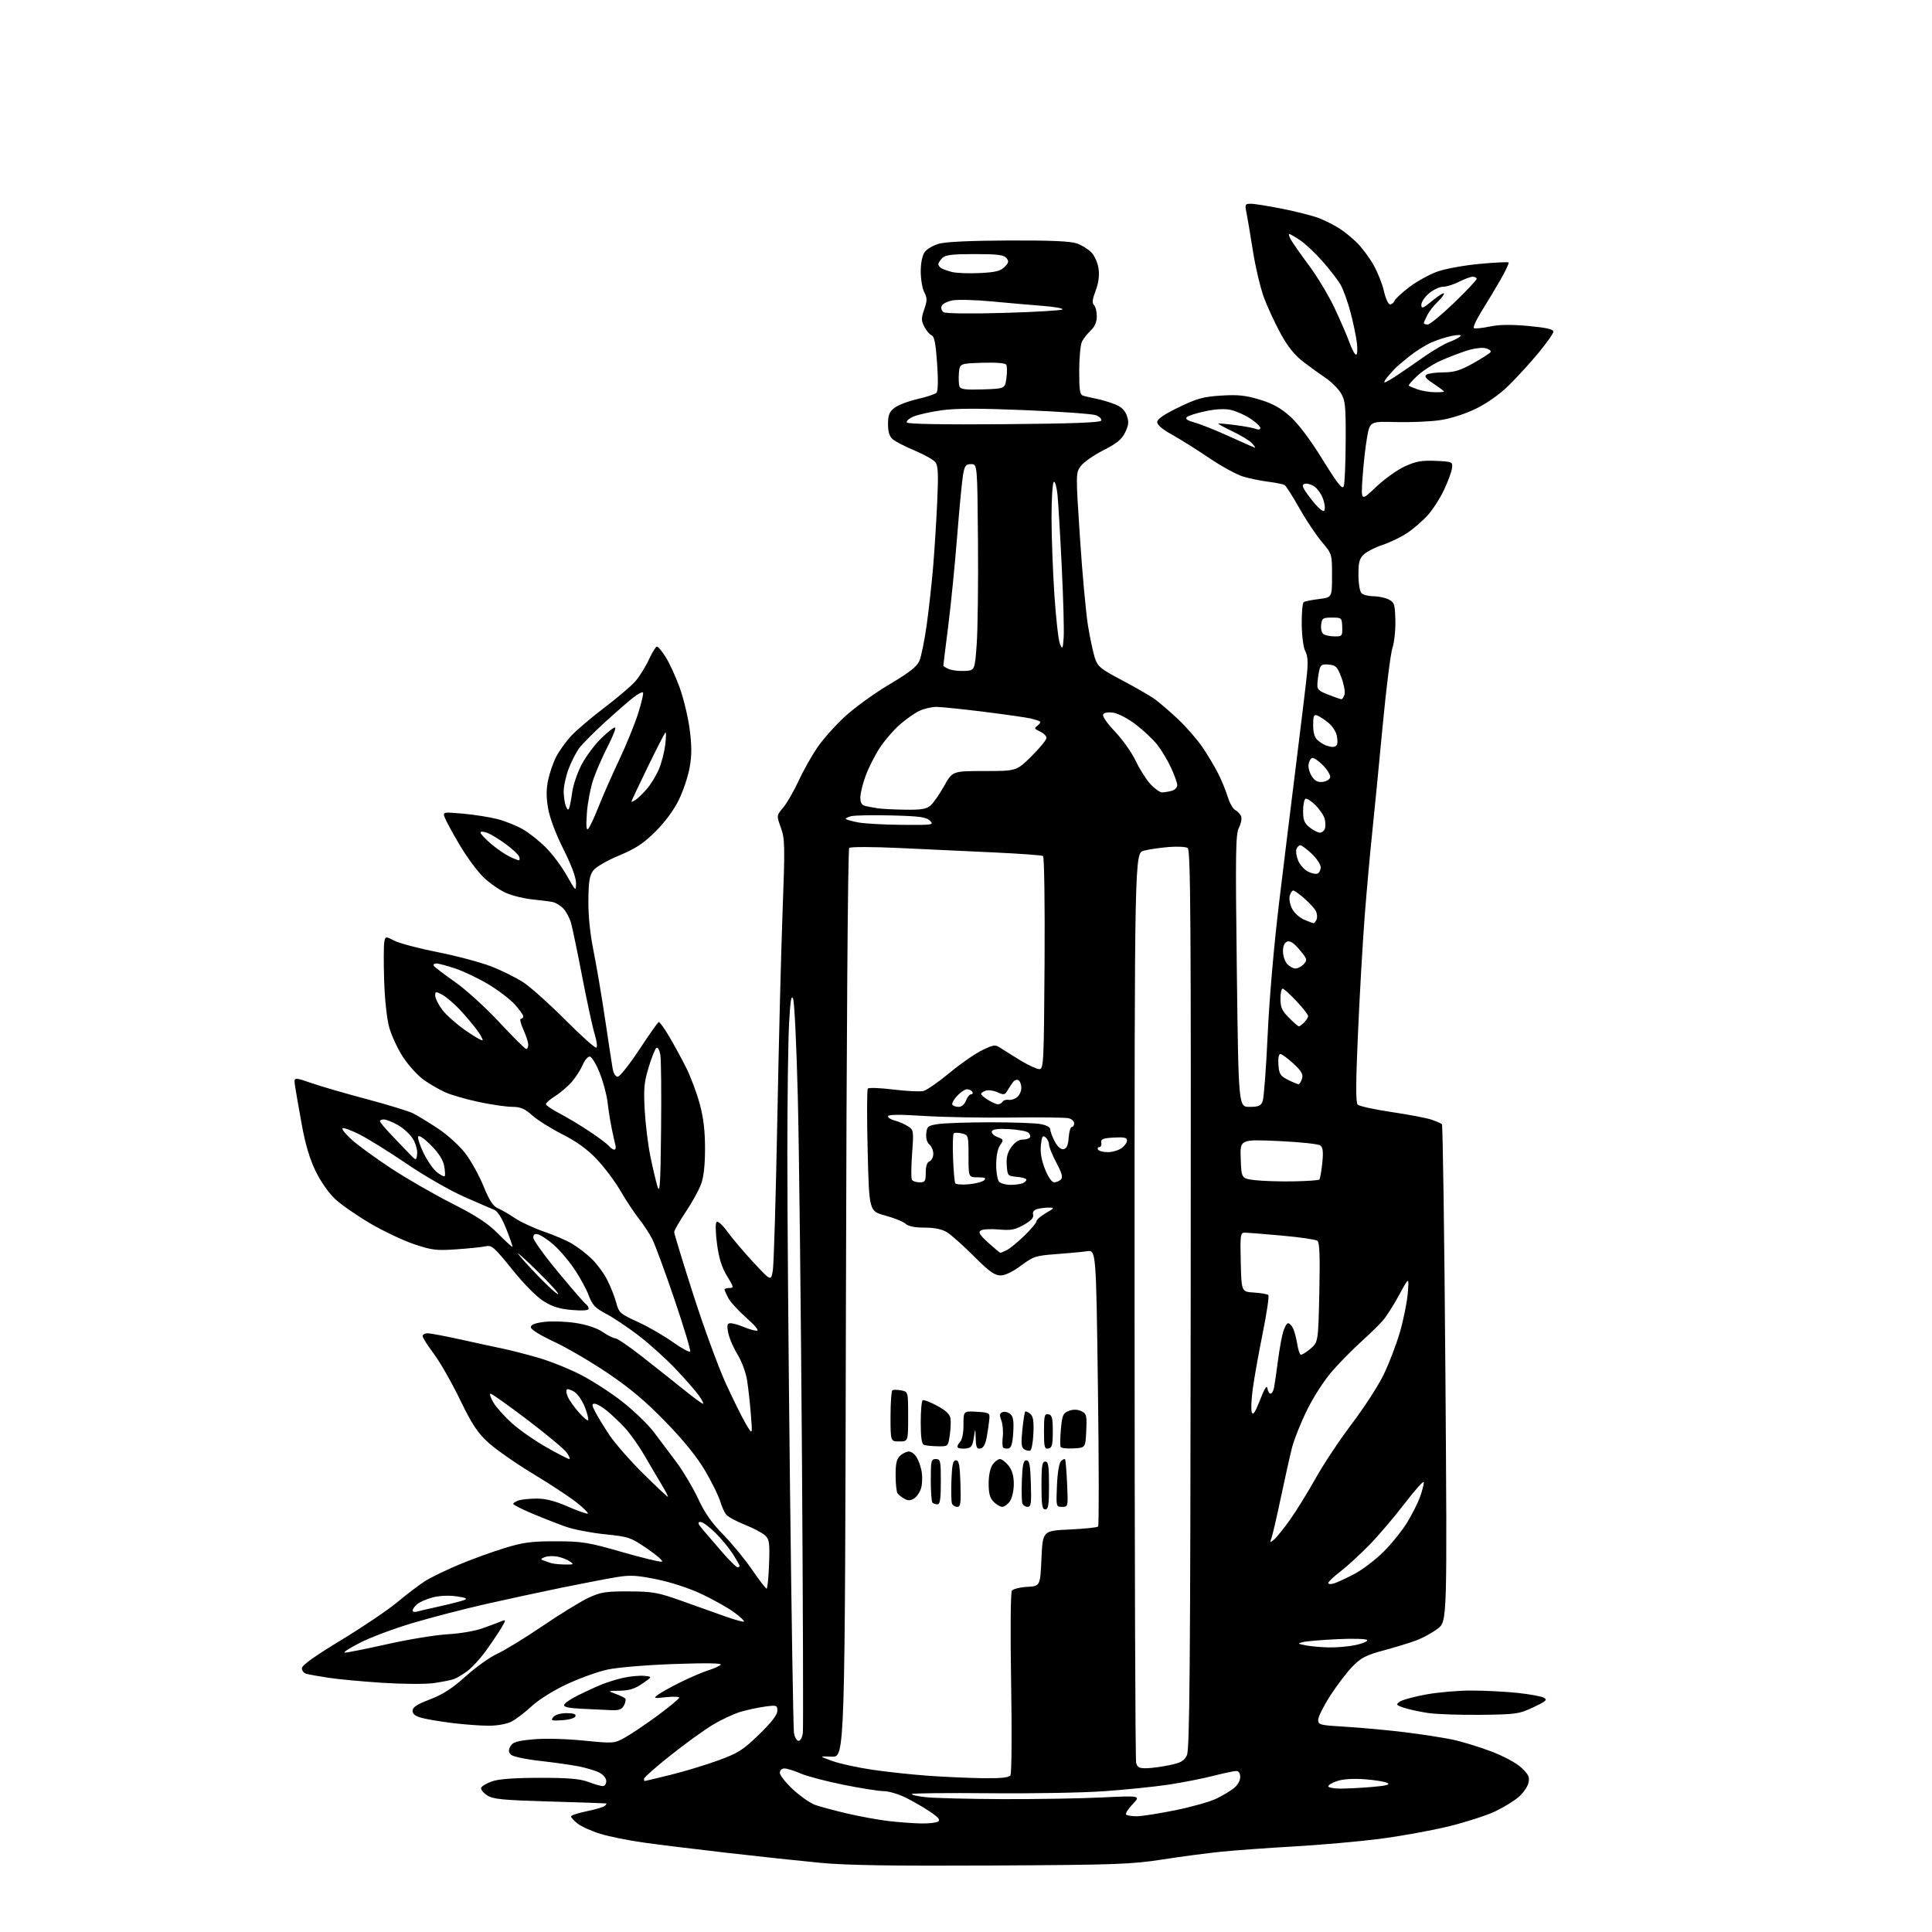 <?xml version="1.0" encoding="UTF-8" standalone="no"?>
<svg 
  version="1.1" 
  xmlns="http://www.w3.org/2000/svg" 
  xmlns:xlink="http://www.w3.org/1999/xlink" 
  xmlns:svg="http://www.w3.org/2000/svg"
  xmlns:rdf="http://www.w3.org/1999/02/22-rdf-syntax-ns#"
  xmlns:cc="http://creativecommons.org/ns#"
  xmlns:dc="http://purl.org/dc/elements/1.1/"
  viewBox="0 0 768 768"
  width="768"
  height="768"
>
<style>svg {background-color: white; }</style>"
<path stroke="none" fill="black" fill-rule="evenodd" d="M394.50,741.57C355.21,741.78 336.63,741.49 326.28,740.52C318.46,739.78 301.81,738.00 289.28,736.56C276.75,735.12 261.66,733.26 255.74,732.43C249.82,731.60 242.12,730.04 238.63,728.97C235.13,727.89 231.09,726.07 229.64,724.93C228.19,723.79 227.00,722.50 227.00,722.06C227.00,721.63 229.81,720.70 233.25,719.99C236.69,719.29 239.93,718.33 240.45,717.86C240.97,717.39 241.20,716.95 240.95,716.89C240.70,716.82 230.57,716.48 218.44,716.12C199.58,715.57 195.97,715.21 193.62,713.67C192.11,712.68 191.05,711.34 191.26,710.69C191.48,710.03 193.42,708.88 195.58,708.12C198.24,707.18 204.33,706.73 214.50,706.72C226.02,706.71 230.52,707.09 233.88,708.35C236.28,709.26 238.87,710.00 239.63,710.00C240.38,710.00 241.00,709.11 241.00,708.03C241.00,706.88 239.84,705.46 238.25,704.64C236.74,703.86 233.03,702.74 230.00,702.15C226.97,701.56 220.00,700.58 214.50,699.96C209.00,699.35 203.89,698.26 203.15,697.54C202.13,696.55 202.07,695.74 202.89,694.20C203.78,692.55 205.41,692.04 211.74,691.43C216.35,690.99 224.50,691.18 231.82,691.89C244.13,693.10 244.13,693.10 248.67,690.56C251.17,689.16 256.99,685.22 261.61,681.81C266.22,678.39 270.00,675.25 270.00,674.84C270.00,674.43 267.64,674.35 264.75,674.66C259.82,675.18 259.63,675.12 261.60,673.65C262.76,672.79 266.81,670.55 270.60,668.67C274.40,666.79 279.30,664.69 281.50,664.00C283.70,663.32 285.95,662.31 286.50,661.77C287.16,661.12 280.84,661.02 268.00,661.47C257.03,661.86 245.44,662.82 241.50,663.68C237.65,664.51 230.36,667.14 225.30,669.51C219.92,672.03 214.11,675.67 211.30,678.28C208.66,680.73 205.06,683.47 203.30,684.37C201.42,685.32 197.69,686.00 194.27,686.00C191.07,686.00 184.63,685.53 179.97,684.95C175.31,684.38 169.81,683.46 167.75,682.92C165.10,682.22 164.00,681.37 164.00,680.05C164.00,678.65 165.77,677.50 170.95,675.52C176.09,673.56 179.81,671.14 185.20,666.29C189.22,662.67 194.80,658.68 197.61,657.43C200.43,656.17 208.52,651.22 215.60,646.41C222.68,641.61 230.95,636.53 233.98,635.12C238.83,632.88 240.78,632.57 250.00,632.61C259.53,632.65 261.47,633.00 271.00,636.39C276.77,638.45 284.60,641.24 288.40,642.59C292.19,643.93 295.50,644.84 295.74,644.59C295.99,644.35 294.23,642.70 291.84,640.94C289.45,639.18 283.73,635.95 279.13,633.76C274.12,631.38 266.91,629.01 261.16,627.83C253.07,626.18 250.54,626.04 245.03,626.95C241.44,627.54 231.75,629.40 223.50,631.08C215.25,632.77 201.53,635.73 193.00,637.66C184.47,639.60 171.46,642.97 164.09,645.16C156.71,647.35 147.26,650.88 143.09,653.02C138.91,655.15 136.20,656.92 137.07,656.95C137.93,656.98 145.58,655.45 154.07,653.55C162.55,651.65 173.33,649.89 178.01,649.64C182.86,649.38 188.89,648.33 192.01,647.21C195.03,646.12 198.37,644.87 199.44,644.43C201.23,643.70 201.19,643.96 199.00,647.57C197.68,649.73 194.90,653.83 192.82,656.69C190.73,659.54 187.56,662.96 185.76,664.29C183.97,665.62 181.60,667.04 180.50,667.44C179.40,667.85 175.85,668.56 172.61,669.03C169.26,669.52 160.46,669.48 152.11,668.95C144.08,668.43 134.35,667.53 130.50,666.93C126.65,666.34 122.71,665.63 121.75,665.36C120.79,665.09 120.00,664.09 120.00,663.14C120.00,661.98 125.14,658.30 135.62,651.96C144.20,646.76 154.29,639.94 158.02,636.82C161.76,633.70 166.73,629.93 169.07,628.45C171.42,626.97 177.54,624.01 182.68,621.87C187.83,619.73 195.96,616.78 200.77,615.32C208.10,613.09 211.35,612.66 221.00,612.69C231.49,612.71 233.80,613.09 247.23,616.95C255.33,619.27 262.48,621.01 263.12,620.79C263.76,620.58 261.16,618.27 257.33,615.66C250.70,611.12 249.95,610.87 240.51,609.90C235.08,609.35 228.13,608.01 225.07,606.94C222.01,605.87 216.02,603.53 211.76,601.74C207.51,599.96 204.02,598.19 204.01,597.82C204.01,597.44 205.01,596.82 206.24,596.42C207.47,596.03 210.73,595.71 213.49,595.71C216.96,595.71 220.78,596.71 225.85,598.93C229.88,600.70 233.40,601.93 233.67,601.66C233.94,601.39 231.89,599.38 229.12,597.19C226.35,595.00 218.60,589.90 211.89,585.86C205.19,581.81 197.25,576.28 194.26,573.57C189.78,569.51 187.76,566.46 182.83,556.31C179.53,549.52 174.85,541.33 172.42,538.10C169.99,534.87 168.00,531.72 168.00,531.11C168.00,530.50 168.90,530.00 170.00,530.00C171.09,530.00 177.28,531.17 183.75,532.61C190.21,534.04 197.75,535.68 200.50,536.24C203.25,536.81 209.32,538.38 214.00,539.73C218.68,541.08 226.32,544.16 231.00,546.57C235.68,548.98 243.15,553.83 247.60,557.36C252.06,560.89 257.55,566.18 259.80,569.14C262.05,572.09 266.16,577.55 268.93,581.28C271.70,585.01 275.57,591.54 277.53,595.78C280.08,601.32 282.89,605.34 287.46,610.00C290.97,613.58 296.15,619.88 298.97,624.00C301.79,628.12 304.38,631.50 304.73,631.50C305.08,631.50 305.52,627.14 305.71,621.82C306.02,613.22 305.84,611.93 304.10,610.32C303.02,609.32 299.42,607.43 296.10,606.11C292.78,604.80 289.45,603.00 288.71,602.11C287.97,601.23 286.87,598.81 286.27,596.74C285.67,594.68 283.01,589.28 280.35,584.74C277.12,579.22 271.95,572.81 264.70,565.33C256.80,557.17 250.61,551.94 241.69,545.91C234.99,541.37 225.34,535.73 220.25,533.36C214.77,530.82 211.00,528.47 211.00,527.60C211.00,526.59 212.63,525.94 216.36,525.47C219.31,525.11 224.92,525.30 228.82,525.90C233.31,526.60 237.27,527.92 239.60,529.50C241.62,530.88 243.88,532.00 244.61,532.00C245.34,532.00 250.11,535.26 255.22,539.25C260.32,543.25 267.70,549.10 271.61,552.25C275.52,555.41 279.04,558.00 279.43,558.00C279.82,558.00 279.10,556.54 277.82,554.75C276.55,552.96 272.36,548.18 268.51,544.11C264.65,540.05 258.01,534.07 253.75,530.82C249.49,527.57 243.69,523.70 240.86,522.21C236.58,519.95 235.45,518.75 234.03,514.95C233.10,512.44 230.48,507.66 228.21,504.31C225.94,500.96 222.23,496.64 219.97,494.71C217.72,492.78 215.00,490.97 213.94,490.69C212.55,490.33 212.00,490.70 212.00,491.99C212.00,492.98 216.48,499.20 221.97,505.81C227.45,512.43 232.40,518.13 232.97,518.48C233.53,518.83 234.00,519.60 234.00,520.20C234.00,520.91 231.79,521.10 227.45,520.75C222.59,520.36 219.68,519.47 216.20,517.32C213.35,515.57 208.39,510.57 203.61,504.62C196.51,495.81 195.45,494.88 193.11,495.41C191.67,495.74 186.45,496.28 181.50,496.62C173.43,497.18 171.68,496.97 164.55,494.56C160.17,493.08 152.34,489.37 147.14,486.31C141.94,483.25 135.72,478.94 133.32,476.73C130.75,474.35 127.56,469.82 125.50,465.61C123.11,460.71 121.39,454.93 119.95,447.00C118.80,440.68 117.61,433.84 117.30,431.81C116.75,428.11 116.75,428.11 123.63,430.49C127.41,431.80 137.38,434.69 145.78,436.92C154.18,439.15 162.51,441.72 164.28,442.61C166.05,443.51 170.48,446.21 174.12,448.62C177.77,451.02 182.60,455.40 184.88,458.35C187.16,461.30 190.44,467.19 192.17,471.45C194.52,477.21 195.98,479.47 197.91,480.30C199.34,480.91 202.43,482.70 204.78,484.28C207.14,485.85 212.27,488.23 216.18,489.56C220.09,490.89 225.14,493.06 227.39,494.39C229.65,495.72 233.19,498.45 235.26,500.46C237.34,502.48 240.10,506.24 241.41,508.83C242.72,511.42 244.32,515.46 244.95,517.82C246.04,521.86 246.51,522.28 253.53,525.48C257.61,527.34 263.85,530.93 267.40,533.46C270.94,535.99 274.07,537.69 274.35,537.24C274.63,536.79 271.81,527.44 268.08,516.46C264.35,505.48 260.38,494.70 259.25,492.50C258.12,490.30 255.76,486.70 254.00,484.50C252.25,482.30 248.97,477.35 246.72,473.50C244.48,469.65 240.19,463.92 237.19,460.77C233.43,456.82 229.20,453.76 223.59,450.93C219.10,448.66 213.71,445.28 211.61,443.41C208.57,440.70 206.92,440.00 203.64,439.99C201.36,439.98 195.45,439.13 190.50,438.09C185.55,437.05 179.47,435.31 177.00,434.21C174.53,433.12 170.57,430.80 168.20,429.07C165.84,427.34 162.19,423.27 160.11,420.04C158.02,416.82 155.59,411.55 154.70,408.34C153.77,404.94 152.93,397.14 152.70,389.68C152.48,382.63 152.51,375.79 152.76,374.50C153.21,372.14 153.21,372.14 156.85,373.99C158.86,375.00 166.57,377.04 174.00,378.50C181.43,379.97 191.00,382.52 195.27,384.17C199.54,385.81 205.39,388.74 208.27,390.66C211.15,392.59 218.61,399.30 224.87,405.57C231.12,411.84 236.60,416.74 237.06,416.46C237.52,416.18 237.23,413.82 236.42,411.23C235.62,408.63 233.39,398.40 231.48,388.50C229.58,378.60 227.56,368.90 227.01,366.95C226.46,364.99 225.10,362.41 223.98,361.21C222.86,360.01 220.94,358.82 219.72,358.58C218.50,358.33 214.84,357.86 211.58,357.53C208.32,357.21 203.60,356.03 201.08,354.92C198.56,353.81 194.55,351.01 192.17,348.70C189.78,346.39 185.58,340.70 182.82,336.05C180.05,331.40 177.38,326.50 176.87,325.16C175.95,322.74 175.95,322.74 184.06,323.44C188.51,323.83 194.71,324.82 197.83,325.63C200.95,326.44 205.51,328.28 207.97,329.72C210.42,331.16 214.50,334.40 217.02,336.93C219.55,339.45 223.27,344.44 225.29,348.01C228.91,354.40 228.97,354.45 228.98,351.04C228.99,348.85 227.15,343.88 223.96,337.54C220.89,331.42 218.51,325.08 217.87,321.31C217.11,316.90 217.12,313.66 217.90,310.03C218.50,307.23 219.91,303.13 221.04,300.92C222.17,298.72 224.75,295.06 226.79,292.80C228.83,290.55 234.79,285.45 240.04,281.47C245.28,277.50 250.91,272.72 252.54,270.85C254.17,268.98 256.59,265.10 257.92,262.23C259.25,259.35 260.71,257.00 261.16,257.00C261.61,257.00 263.17,258.90 264.64,261.22C266.10,263.53 268.57,268.92 270.13,273.18C271.68,277.45 273.48,284.89 274.13,289.73C275.01,296.36 275.02,300.12 274.16,305.01C273.53,308.58 271.59,314.43 269.83,318.00C267.87,322.01 264.32,326.81 260.58,330.53C255.78,335.30 252.72,337.31 246.06,340.09C241.25,342.10 236.85,344.66 235.81,346.06C234.36,348.00 233.96,350.46 233.89,358.00C233.83,364.05 234.57,371.26 235.91,377.86C237.07,383.56 239.13,395.71 240.49,404.86C241.85,414.01 243.22,422.96 243.53,424.75C243.86,426.69 244.68,428.00 245.56,428.00C246.37,428.00 250.22,423.16 254.11,417.25C258.00,411.34 261.48,406.40 261.84,406.27C262.20,406.14 264.15,408.84 266.16,412.27C268.17,415.70 271.20,421.29 272.90,424.70C274.59,428.11 276.94,434.41 278.12,438.69C279.63,444.22 280.25,449.37 280.26,456.49C280.26,463.24 279.74,467.90 278.65,470.81C277.77,473.18 275.01,478.15 272.52,481.86C270.04,485.57 268.00,489.13 268.00,489.78C268.00,490.42 271.42,501.60 275.59,514.62C279.77,527.64 285.58,543.51 288.50,549.89C291.42,556.28 295.01,563.52 296.48,566.00C299.14,570.50 299.14,570.50 298.50,562.50C298.16,558.10 297.49,551.98 297.01,548.89C296.52,545.67 294.88,541.20 293.16,538.39C291.51,535.70 289.85,531.81 289.47,529.75C288.90,526.66 289.07,526.00 290.42,526.00C291.32,526.00 293.68,526.67 295.65,527.50C297.63,528.33 299.98,528.99 300.87,528.99C301.84,528.98 300.17,526.91 296.72,523.88C293.54,521.07 290.28,517.50 289.47,515.94C288.66,514.38 288.00,512.85 288.00,512.55C288.00,512.25 288.88,512.00 289.96,512.00C291.77,512.00 291.70,511.64 289.01,507.25C286.93,503.85 285.80,500.24 285.04,494.57C284.42,490.02 284.34,486.26 284.85,485.75C285.35,485.25 287.21,486.93 289.21,489.69C291.13,492.33 295.79,497.83 299.59,501.91C306.48,509.31 306.48,509.31 307.21,505.02C307.61,502.65 308.40,476.20 308.97,446.24C309.53,416.28 310.48,378.74 311.07,362.82C312.07,336.16 312.02,333.49 310.41,329.03C308.67,324.18 308.67,324.18 311.35,321.00C312.82,319.25 315.54,314.54 317.39,310.54C319.24,306.53 322.58,300.57 324.80,297.29C327.03,294.00 331.98,288.43 335.79,284.91C339.60,281.38 347.56,275.62 353.47,272.10C361.65,267.24 364.53,264.96 365.52,262.60C366.23,260.90 367.51,254.55 368.36,248.50C369.21,242.45 370.36,232.10 370.92,225.50C371.47,218.90 372.21,207.20 372.56,199.50C373.06,188.51 372.91,185.12 371.85,183.75C371.11,182.79 367.40,180.70 363.62,179.11C359.83,177.52 355.89,175.50 354.87,174.62C353.57,173.50 353.00,171.68 353.00,168.58C353.00,165.02 353.50,163.75 355.54,162.14C356.94,161.04 361.05,159.47 364.67,158.64C368.30,157.81 371.71,156.69 372.26,156.14C372.88,155.52 372.98,151.22 372.52,144.51C371.99,136.68 371.42,133.71 370.36,133.31C369.57,133.01 368.26,131.48 367.46,129.91C366.18,127.44 366.17,126.53 367.40,122.97C368.61,119.45 368.61,118.49 367.41,116.18C366.64,114.71 366.01,111.01 366.01,107.97C366.00,104.61 366.60,101.59 367.54,100.25C368.38,99.04 370.97,97.52 373.29,96.87C375.94,96.12 386.19,95.65 401.00,95.60C417.71,95.53 425.54,95.88 428.10,96.78C430.08,97.48 432.71,99.13 433.93,100.43C435.16,101.74 436.41,104.65 436.71,106.91C437.08,109.60 436.66,112.60 435.52,115.59C434.23,118.96 434.06,120.46 434.88,121.28C435.50,121.90 436.00,123.91 436.00,125.75C436.00,127.97 435.21,129.84 433.65,131.30C432.36,132.51 430.79,134.48 430.15,135.68C429.52,136.89 429.00,142.13 429.00,147.37C429.00,155.56 429.24,156.93 430.75,157.36C431.71,157.63 434.07,158.16 436.00,158.55C437.93,158.93 441.16,159.90 443.18,160.70C445.75,161.72 447.18,163.09 447.93,165.24C448.80,167.72 448.67,169.03 447.25,171.91C445.90,174.68 443.91,176.30 438.58,179.00C434.78,180.93 430.75,183.74 429.64,185.25C427.62,187.99 427.62,188.12 429.30,213.75C430.23,227.91 431.67,243.60 432.48,248.62C433.30,253.64 434.54,259.46 435.23,261.57C436.37,265.01 437.47,265.90 446.09,270.45C451.37,273.23 457.22,276.61 459.09,277.96C460.97,279.32 465.14,282.92 468.37,285.96C471.60,289.01 475.92,293.98 477.98,297.00C480.04,300.02 482.86,304.75 484.25,307.50C485.64,310.25 487.35,314.44 488.06,316.81C488.77,319.18 490.12,321.53 491.06,322.03C492.00,322.53 493.04,323.66 493.38,324.54C493.71,325.41 493.31,327.43 492.49,329.03C491.18,331.55 491.07,338.98 491.66,385.96C492.33,440.00 492.33,440.00 496.68,440.00C500.28,440.00 501.20,439.60 501.93,437.75C502.41,436.51 503.30,424.70 503.91,411.50C504.55,397.29 506.40,375.88 508.44,359.00C510.33,343.32 513.45,317.90 515.38,302.50C517.30,287.10 519.18,271.52 519.54,267.88C520.01,263.18 519.82,260.56 518.89,258.88C518.12,257.50 517.52,253.01 517.46,248.20C517.40,243.64 517.77,239.64 518.28,239.33C518.79,239.01 521.52,238.47 524.35,238.12C529.50,237.49 529.50,237.49 529.50,228.85C529.50,220.22 529.50,220.22 525.41,215.36C523.16,212.69 519.15,206.68 516.51,202.00C513.87,197.32 511.26,193.21 510.70,192.85C510.15,192.49 507.24,191.89 504.24,191.51C501.24,191.14 496.70,190.21 494.15,189.44C491.59,188.68 485.45,185.31 480.50,181.96C475.56,178.61 468.92,174.44 465.75,172.70C462.16,170.73 460.00,168.88 460.00,167.80C460.00,166.60 462.68,164.76 468.56,161.91C475.88,158.37 478.32,157.70 485.44,157.25C492.13,156.83 495.13,157.15 500.77,158.86C505.99,160.45 509.08,162.16 512.92,165.61C516.17,168.54 520.89,174.81 525.75,182.68C531.71,192.32 533.59,194.71 534.15,193.31C534.54,192.31 534.89,184.30 534.93,175.50C534.99,161.24 534.78,159.15 533.01,156.25C531.92,154.47 529.20,151.77 526.97,150.25C524.73,148.74 520.72,145.84 518.05,143.81C514.71,141.26 511.95,137.84 509.18,132.81C506.97,128.79 503.97,122.35 502.52,118.50C501.07,114.65 499.04,106.10 498.01,99.50C496.97,92.90 495.81,86.04 495.44,84.25C494.81,81.26 494.95,81.00 497.27,81.00C498.65,81.00 504.37,81.92 509.98,83.04C515.59,84.17 522.05,85.83 524.34,86.72C526.63,87.62 530.16,89.39 532.19,90.66C534.23,91.92 537.49,94.55 539.44,96.51C541.40,98.46 544.34,102.41 545.98,105.28C547.62,108.15 549.49,112.86 550.14,115.75C550.79,118.64 551.87,121.00 552.55,121.00C553.23,121.00 554.03,120.36 554.33,119.58C554.63,118.80 557.33,116.31 560.33,114.04C563.33,111.78 568.34,109.03 571.47,107.93C574.60,106.82 582.12,105.46 588.18,104.90C594.24,104.33 599.41,104.08 599.68,104.34C599.94,104.60 598.43,107.80 596.33,111.44C594.22,115.08 590.83,120.73 588.79,124.00C586.75,127.26 585.46,130.16 585.91,130.44C586.36,130.72 589.18,130.44 592.17,129.81C595.96,129.01 600.63,128.95 607.56,129.58C614.65,130.24 617.50,130.88 617.50,131.82C617.50,132.54 614.81,136.36 611.53,140.32C608.25,144.27 602.95,150.07 599.75,153.21C596.17,156.74 591.18,160.27 586.72,162.45C582.36,164.58 576.73,166.38 572.50,167.01C568.65,167.58 560.79,167.93 555.03,167.78C544.56,167.50 544.56,167.50 543.41,174.00C542.77,177.57 541.97,184.73 541.63,189.90C541.00,199.30 541.00,199.30 546.97,193.61C550.25,190.48 555.40,186.79 558.41,185.41C562.88,183.37 565.14,182.96 570.69,183.20C577.29,183.49 577.49,183.58 577.22,186.00C577.07,187.38 575.66,191.26 574.08,194.62C572.51,197.99 569.56,202.58 567.53,204.83C565.50,207.08 561.81,210.26 559.32,211.91C556.83,213.56 552.48,215.66 549.65,216.58C546.82,217.50 543.49,219.17 542.25,220.30C540.38,222.00 540.00,223.40 540.00,228.47C540.00,231.91 540.53,235.13 541.20,235.80C541.86,236.46 544.00,237.01 545.95,237.01C547.90,237.02 550.62,237.60 552.00,238.29C554.27,239.44 554.51,240.19 554.68,246.53C554.78,250.36 554.26,255.32 553.52,257.54C552.77,259.76 551.00,273.93 549.58,289.04C548.16,304.14 546.31,323.02 545.47,331.00C544.63,338.98 543.29,353.82 542.50,364.00C541.71,374.18 540.51,394.99 539.84,410.25C538.93,430.61 538.90,438.30 539.71,439.11C540.33,439.73 546.38,441.05 553.16,442.05C559.95,443.06 567.08,444.42 569.00,445.07C570.92,445.73 572.80,446.55 573.18,446.89C573.55,447.22 574.17,491.84 574.57,546.02C575.28,644.55 575.28,644.55 571.52,647.41C569.46,648.99 565.68,651.07 563.13,652.03C560.58,653.00 554.72,654.80 550.10,656.04C543.05,657.94 541.06,658.95 537.69,662.40C535.48,664.65 531.49,669.88 528.83,674.00C526.18,678.12 524.00,682.46 524.00,683.64C524.00,685.66 524.63,685.82 535.25,686.44C541.44,686.81 551.90,687.78 558.50,688.60C565.10,689.41 573.55,690.72 577.27,691.49C580.99,692.27 587.94,694.38 592.70,696.19C597.83,698.14 602.77,700.81 604.80,702.72C607.64,705.40 608.12,706.43 607.58,708.73C607.23,710.25 605.49,712.76 603.72,714.30C601.95,715.84 597.76,718.42 594.41,720.03C591.05,721.64 582.73,724.32 575.91,726.00C569.08,727.67 556.75,729.91 548.50,730.97C540.25,732.03 524.95,733.39 514.50,733.98C504.05,734.58 491.00,735.53 485.50,736.08C480.00,736.64 469.43,738.03 462.00,739.19C449.75,741.09 443.50,741.31 394.50,741.57zM366.00,724.85C369.02,724.92 372.11,724.58 372.86,724.11C373.88,723.46 373.12,722.50 369.86,720.28C367.46,718.64 363.10,716.11 360.17,714.65C357.24,713.19 353.24,712.00 351.29,712.00C349.35,712.00 342.08,710.85 335.16,709.45C328.23,708.05 320.58,706.02 318.15,704.95C315.73,703.88 312.90,703.00 311.87,703.00C310.76,703.00 310.00,703.71 310.00,704.75C310.00,705.71 312.36,708.68 315.25,711.36C318.14,714.03 322.07,716.78 324.00,717.47C325.93,718.16 331.65,719.70 336.73,720.89C341.81,722.08 349.23,723.43 353.23,723.90C357.23,724.36 362.98,724.79 366.00,724.85zM451.92,721.99C453.89,721.98 460.78,720.90 467.24,719.59C473.69,718.27 480.98,716.22 483.43,715.03C485.88,713.85 489.04,711.97 490.44,710.87C491.93,709.70 493.00,707.84 493.00,706.43C493.00,704.88 492.43,704.00 491.42,704.00C490.55,704.00 486.37,704.89 482.13,705.97C477.89,707.05 469.94,708.61 464.46,709.43C458.98,710.25 447.52,711.42 439.00,712.03C430.48,712.64 409.91,713.01 393.31,712.84C376.70,712.68 362.85,712.82 362.51,713.15C362.18,713.49 364.74,714.06 368.20,714.42C371.67,714.79 385.30,715.13 398.50,715.18C411.70,715.23 429.48,714.93 438.00,714.52C453.50,713.78 453.50,713.78 450.23,717.20C448.44,719.09 447.27,720.94 447.65,721.32C448.03,721.69 449.95,722.00 451.92,721.99zM532.85,711.00C535.52,711.00 541.19,710.71 545.45,710.34C550.98,709.88 552.72,709.42 551.54,708.76C550.63,708.25 546.61,707.59 542.61,707.29C538.11,706.95 533.93,707.20 531.66,707.95C529.65,708.61 528.00,709.57 528.00,710.08C528.00,710.58 530.18,711.00 532.85,711.00zM256.25,708.00C256.39,708.00 261.00,706.89 266.50,705.54C272.00,704.19 280.55,701.60 285.50,699.79C293.46,696.88 295.34,695.69 301.75,689.47C306.69,684.67 309.00,681.68 309.00,680.09C309.00,677.86 308.76,677.77 304.12,678.39C301.43,678.75 297.04,679.69 294.35,680.49C291.66,681.29 286.65,683.64 283.21,685.72C279.77,687.80 272.24,693.25 266.48,697.83C260.72,702.41 256.00,706.57 256.00,707.08C256.00,707.58 256.11,708.00 256.25,708.00zM390.63,706.86C397.73,706.96 401.02,706.63 401.65,705.75C402.15,705.04 402.28,689.23 401.94,669.00C401.59,648.19 401.72,633.00 402.25,632.30C402.75,631.64 405.49,630.96 408.33,630.80C413.50,630.50 413.50,630.50 414.00,619.50C414.50,608.50 414.50,608.50 425.17,608.00C431.04,607.73 436.14,607.20 436.51,606.83C436.88,606.46 436.84,581.57 436.44,551.52C435.71,496.87 435.71,496.87 432.10,497.39C430.12,497.67 424.59,498.19 419.82,498.54C411.73,499.13 410.78,499.44 405.89,503.08C402.57,505.56 399.56,507.00 397.70,507.00C395.37,507.00 393.18,505.42 387.13,499.37C382.93,495.17 378.15,490.90 376.50,489.87C374.46,488.60 371.61,488.01 367.58,488.00C363.65,488.00 361.08,487.48 359.95,486.45C359.01,485.60 355.37,484.14 351.87,483.19C345.50,481.47 345.50,481.47 344.91,457.49C344.58,444.29 344.61,433.15 344.98,432.72C345.35,432.29 349.95,432.47 355.19,433.11C360.43,433.76 365.80,434.01 367.11,433.68C368.43,433.34 373.10,430.09 377.50,426.45C381.90,422.80 387.74,418.75 390.48,417.44C395.21,415.18 395.57,415.15 397.98,416.74C399.36,417.66 402.95,419.89 405.94,421.71C408.93,423.52 412.19,425.00 413.17,425.00C414.85,425.00 414.97,422.56 415.23,382.90C415.38,359.48 415.11,340.57 414.62,340.27C414.14,339.97 405.59,339.35 395.62,338.88C385.65,338.42 368.73,337.63 358.00,337.12C346.97,336.60 338.10,336.58 337.58,337.07C337.04,337.58 336.50,410.77 336.27,518.22C335.87,698.50 335.87,698.50 330.68,698.30C325.50,698.09 325.50,698.09 330.89,700.03C333.85,701.10 341.05,702.67 346.89,703.52C352.72,704.38 362.68,705.44 369.00,705.89C375.32,706.35 385.06,706.78 390.63,706.86zM455.87,702.90C457.86,702.85 461.97,702.29 464.99,701.65C469.46,700.72 470.74,699.98 471.82,697.71C472.91,695.43 473.18,662.57 473.32,516.43C473.47,365.25 473.29,337.80 472.11,337.07C471.35,336.60 467.98,336.43 464.61,336.70C461.25,336.97 456.81,337.62 454.75,338.14C451.00,339.08 451.00,339.08 451.01,518.79C451.02,617.63 451.30,699.51 451.63,700.75C452.12,702.59 452.90,702.98 455.87,702.90zM317.44,692.00C318.21,692.00 318.94,690.62 319.15,688.75C319.35,686.96 319.19,637.58 318.79,579.00C318.38,520.42 317.65,456.07 317.14,436.00C316.64,415.93 315.81,398.41 315.28,397.07C314.56,395.23 314.17,397.62 313.66,406.98C313.30,413.76 312.99,436.91 312.98,458.41C312.96,479.91 313.44,539.80 314.04,591.50C314.64,643.20 315.34,686.96 315.61,688.75C315.88,690.57 316.68,692.00 317.44,692.00zM223.50,683.81C219.20,684.09 218.80,683.95 219.95,682.56C220.72,681.63 222.84,681.00 225.21,681.00C227.93,681.00 229.04,681.39 228.76,682.25C228.52,682.96 226.24,683.64 223.50,683.81zM588.50,681.67C580.25,681.76 570.82,681.43 567.55,680.93C564.27,680.43 560.03,679.51 558.12,678.88C554.99,677.84 554.82,677.60 556.39,676.46C557.35,675.76 562.04,674.47 566.82,673.59C571.59,672.71 579.77,672.00 585.00,672.02C590.23,672.03 598.43,672.45 603.22,672.95C608.02,673.46 612.75,674.32 613.72,674.87C615.23,675.72 614.58,676.30 609.50,678.69C603.83,681.34 602.68,681.51 588.50,681.67zM242.71,679.80C240.40,679.69 235.21,679.45 231.18,679.26C226.07,679.01 223.97,678.55 224.23,677.70C224.43,677.04 226.84,675.38 229.60,674.00C232.35,672.62 236.52,670.70 238.87,669.73C241.21,668.75 245.32,667.48 247.99,666.91C250.67,666.33 254.33,666.01 256.11,666.18C259.36,666.50 259.36,666.50 255.38,669.25C252.41,671.30 250.13,672.02 246.45,672.08C241.50,672.15 241.50,672.15 244.68,673.33C246.43,673.97 248.15,674.80 248.51,675.16C248.87,675.53 248.66,676.77 248.05,677.91C247.15,679.58 246.08,679.96 242.71,679.80zM528.20,654.87C531.34,654.94 536.18,654.51 538.96,653.92C541.74,653.32 543.77,652.43 543.46,651.94C543.16,651.45 537.87,651.29 531.71,651.59C525.54,651.89 519.38,652.40 518.00,652.74C515.66,653.31 515.72,653.40 519.00,654.04C520.92,654.43 525.07,654.80 528.20,654.87zM165.75,640.64C166.71,640.36 170.88,639.40 175.00,638.49C179.12,637.58 183.40,636.48 184.50,636.05C186.03,635.46 185.30,635.11 181.39,634.56C178.30,634.13 174.54,634.31 171.89,635.02C169.47,635.66 166.71,636.89 165.75,637.75C164.79,638.61 164.00,639.72 164.00,640.22C164.00,640.72 164.79,640.91 165.75,640.64zM530.25,629.45C531.49,629.08 535.14,627.38 538.38,625.68C541.61,623.98 546.87,619.97 550.07,616.77C553.26,613.58 557.48,608.32 559.44,605.09C561.41,601.86 563.68,597.31 564.51,594.98C565.33,592.65 566.00,590.06 566.00,589.22C566.00,588.38 562.59,592.15 558.43,597.60C554.27,603.04 547.86,610.56 544.18,614.31C540.51,618.05 535.36,622.76 532.75,624.76C530.14,626.77 528.00,628.80 528.00,629.27C528.00,629.75 529.01,629.83 530.25,629.45zM293.15,623.00C293.62,623.00 294.00,622.77 294.00,622.48C294.00,622.19 292.84,620.12 291.42,617.87C290.00,615.63 286.86,611.81 284.45,609.39C282.03,606.98 279.33,605.00 278.44,605.00C277.17,605.00 277.39,605.68 279.47,608.15C280.92,609.88 284.41,613.93 287.21,617.15C290.01,620.37 292.68,623.00 293.15,623.00zM224.47,621.92C228.10,621.99 228.28,621.88 226.47,620.65C225.39,619.91 223.15,619.06 221.50,618.76C219.85,618.46 217.60,618.57 216.50,619.00C214.92,619.62 214.81,619.90 216.00,620.31C216.82,620.60 218.18,621.07 219.00,621.34C219.82,621.62 222.29,621.88 224.47,621.92zM506.40,612.05C507.38,611.26 510.22,607.74 512.72,604.24C515.22,600.74 519.83,593.29 522.96,587.69C526.09,582.08 532.57,572.33 537.37,566.00C542.16,559.67 547.85,550.90 549.99,546.50C552.14,542.10 555.07,534.45 556.50,529.50C557.93,524.55 559.33,517.58 559.62,514.00C560.13,507.50 560.13,507.50 556.25,514.64C554.12,518.56 551.27,523.08 549.92,524.68C548.58,526.28 544.78,530.01 541.49,532.98C538.19,535.94 532.99,541.18 529.93,544.62C526.70,548.26 522.42,554.79 519.73,560.19C517.18,565.31 514.42,572.21 513.58,575.53C512.74,578.85 510.73,587.85 509.11,595.53C507.49,603.21 505.82,610.40 505.40,611.50C504.70,613.31 504.79,613.37 506.40,612.05zM415.50,600.00C414.27,600.00 414.00,598.28 414.00,590.50C414.00,582.72 414.27,581.00 415.50,581.00C416.73,581.00 417.00,582.72 417.00,590.50C417.00,598.28 416.73,600.00 415.50,600.00zM380.51,599.00C379.64,599.00 378.71,598.40 378.42,597.66C378.14,596.93 378.04,592.76 378.21,588.41C378.44,582.18 378.82,580.50 380.00,580.50C381.20,580.50 381.56,582.32 381.79,589.75C382.03,597.61 381.84,599.00 380.51,599.00zM398.44,599.00C397.65,599.00 396.10,598.10 395.00,597.00C393.51,595.51 393.00,593.67 393.00,589.72C393.00,586.56 393.63,583.55 394.56,582.22C395.41,581.00 396.73,580.00 397.48,580.00C398.24,580.00 399.79,581.19 400.93,582.63C402.35,584.44 403.00,586.73 403.00,589.91C403.00,592.50 402.31,595.54 401.44,596.78C400.59,598.00 399.24,599.00 398.44,599.00zM408.51,599.00C407.64,599.00 406.71,598.40 406.42,597.66C406.14,596.93 406.04,592.76 406.21,588.41C406.44,582.18 406.82,580.50 408.00,580.50C409.20,580.50 409.56,582.32 409.79,589.75C410.03,597.61 409.84,599.00 408.51,599.00zM422.20,599.00C419.82,599.00 419.80,598.91 420.15,590.55C420.35,585.64 421.02,581.58 421.73,580.87C422.41,580.19 423.15,579.83 423.37,580.07C423.59,580.30 423.96,584.66 424.19,589.75C424.61,598.97 424.60,599.00 422.20,599.00zM372.67,598.00C371.93,598.00 371.03,597.70 370.67,597.33C370.30,596.97 370.00,592.92 370.00,588.33C370.00,580.67 370.16,580.00 372.00,580.00C373.85,580.00 374.00,580.67 374.00,589.00C374.00,595.83 373.68,598.00 372.67,598.00zM363.45,595.60C361.99,596.57 361.00,596.61 359.50,595.78C358.40,595.17 357.17,594.18 356.77,593.59C356.36,592.99 356.02,589.76 356.02,586.40C356.00,581.76 356.43,579.92 357.83,578.65C358.83,577.74 360.40,577.00 361.31,577.00C362.21,577.00 363.59,578.01 364.36,579.25C365.14,580.49 366.05,583.08 366.38,585.00C366.71,586.92 366.62,589.81 366.19,591.41C365.76,593.01 364.53,594.90 363.45,595.60zM265.47,595.00C265.72,595.00 264.63,592.86 263.06,590.25C261.49,587.64 258.37,582.35 256.14,578.50C253.91,574.65 250.38,569.69 248.29,567.47C246.21,565.25 243.00,562.21 241.17,560.72C239.34,559.22 237.19,558.00 236.40,558.00C235.18,558.00 235.21,558.51 236.62,561.25C237.54,563.04 240.09,567.20 242.29,570.50C244.49,573.80 250.51,580.66 255.66,585.75C260.81,590.84 265.22,595.00 265.47,595.00zM226.30,580.00C226.73,580.00 226.28,578.85 225.30,577.46C224.31,576.06 217.30,570.21 209.72,564.46C202.15,558.70 195.53,554.00 195.01,554.00C194.49,554.00 195.00,555.58 196.14,557.52C197.28,559.45 200.67,563.22 203.66,565.89C206.66,568.56 212.80,572.83 217.31,575.37C221.81,577.92 225.86,580.00 226.30,580.00zM409.50,576.65C408.95,576.83 407.87,576.57 407.10,576.08C406.01,575.39 405.86,573.71 406.40,568.38C406.79,564.63 407.29,561.37 407.53,561.14C407.76,560.91 408.66,561.30 409.52,562.01C410.71,563.00 411.01,564.87 410.79,569.83C410.63,573.41 410.05,576.48 409.50,576.65zM383.96,575.80C382.57,575.96 381.13,575.79 380.76,575.43C380.39,575.06 380.75,574.11 381.55,573.31C382.46,572.39 383.00,569.83 383.00,566.38C383.00,560.90 383.00,560.90 388.25,561.20C393.17,561.48 393.49,561.66 393.29,564.00C393.18,565.38 392.73,568.52 392.29,570.99C391.75,574.07 390.95,575.58 389.75,575.81C388.32,576.09 387.97,575.36 387.86,571.82C387.72,567.50 387.72,567.50 387.11,571.50C386.60,574.84 386.08,575.55 383.96,575.80zM400.90,575.78C400.08,575.94 399.13,575.80 398.80,575.46C398.46,575.13 398.38,573.15 398.62,571.07C398.86,568.99 398.60,566.08 398.04,564.61C397.23,562.48 397.33,561.81 398.52,561.35C399.35,561.04 400.73,561.36 401.59,562.07C402.77,563.06 403.06,564.82 402.78,569.43C402.51,573.82 401.99,575.57 400.90,575.78zM416.75,575.81C415.22,576.11 415.00,575.27 415.00,569.00C415.00,562.73 415.22,561.89 416.75,562.19C418.20,562.47 418.50,563.63 418.50,569.00C418.50,574.37 418.20,575.53 416.75,575.81zM426.81,575.76C424.24,575.90 421.91,575.66 421.64,575.22C421.37,574.79 421.41,571.60 421.72,568.14C422.23,562.53 422.58,561.73 424.87,560.86C426.59,560.20 428.21,560.23 429.77,560.94C431.91,561.92 432.07,562.52 431.80,568.75C431.50,575.50 431.50,575.50 426.81,575.76zM372.69,574.92C370.38,574.88 367.94,574.62 367.25,574.34C366.39,573.99 366.00,571.23 366.00,565.48C366.00,560.88 366.35,556.90 366.79,556.63C367.22,556.36 369.81,557.35 372.54,558.82C376.04,560.71 377.60,562.21 377.84,563.91C378.03,565.23 377.89,568.27 377.53,570.66C376.88,575.00 376.88,575.00 372.69,574.92zM357.50,573.00C354.00,573.00 354.00,573.00 354.00,563.06C354.00,557.59 354.34,552.91 354.76,552.65C355.17,552.39 356.75,552.42 358.26,552.71C361.00,553.23 361.00,553.23 361.00,563.12C361.00,573.00 361.00,573.00 357.50,573.00zM233.78,564.56C234.06,564.27 233.50,561.99 232.55,559.48C231.59,556.97 229.71,554.20 228.37,553.32C227.03,552.45 225.65,552.01 225.31,552.36C224.96,552.71 225.16,554.06 225.76,555.37C226.36,556.68 228.29,559.40 230.06,561.41C231.82,563.42 233.50,564.84 233.78,564.56zM500.90,556.48C502.67,551.90 503.60,550.43 503.82,551.87C504.00,553.04 504.55,554.00 505.05,554.00C505.55,554.00 506.17,552.99 506.43,551.75C506.68,550.51 507.39,545.67 507.99,541.00C508.60,536.33 509.56,531.04 510.13,529.25C510.69,527.46 511.55,526.00 512.04,526.00C512.53,526.00 513.38,526.84 513.93,527.87C514.48,528.91 515.23,531.62 515.60,533.90C515.96,536.18 516.58,538.24 516.97,538.48C517.36,538.72 519.10,537.70 520.85,536.21C524.02,533.50 524.02,533.50 524.45,513.82C524.76,499.37 524.56,493.90 523.69,493.23C523.03,492.73 516.65,491.80 509.50,491.16C502.35,490.52 495.70,489.99 494.72,490.00C493.09,490.00 492.96,491.04 493.22,501.75C493.50,513.50 493.50,513.50 498.50,513.81C501.25,513.98 503.81,514.43 504.18,514.81C504.56,515.19 503.55,522.00 501.95,529.93C500.35,537.87 498.57,547.82 498.00,552.03C497.42,556.25 497.25,560.49 497.62,561.45C498.11,562.73 499.00,561.38 500.90,556.48zM221.90,514.43C222.18,514.15 218.41,510.00 213.52,505.21C208.63,500.42 205.25,497.40 206.01,498.50C206.76,499.60 210.53,503.75 214.38,507.72C218.24,511.69 221.62,514.71 221.90,514.43zM397.69,498.00C397.93,498.00 399.11,497.50 400.32,496.88C401.52,496.27 404.64,493.70 407.25,491.17C409.86,488.64 412.00,486.08 412.00,485.48C412.00,484.88 413.69,483.41 415.75,482.22C419.18,480.23 419.29,480.05 417.00,480.04C415.62,480.03 413.54,480.28 412.37,480.60C410.98,480.97 410.39,481.76 410.68,482.87C410.98,484.05 409.85,485.28 406.94,486.91C403.47,488.87 401.81,489.17 397.02,488.74C393.86,488.45 390.65,488.63 389.89,489.14C388.80,489.86 389.45,490.92 392.88,494.03C395.29,496.21 397.45,498.00 397.69,498.00zM203.70,495.63C203.85,495.49 202.75,492.31 201.27,488.56C199.58,484.30 197.81,481.46 196.53,480.95C195.42,480.50 190.00,478.16 184.50,475.74C178.97,473.31 168.84,467.49 161.83,462.73C154.86,457.99 146.38,452.71 142.98,450.99C139.58,449.27 136.51,448.17 136.15,448.54C135.79,448.90 137.53,451.00 140.00,453.21C142.47,455.41 149.45,460.47 155.50,464.46C161.55,468.44 172.37,474.68 179.54,478.32C189.46,483.35 193.88,486.25 198.01,490.42C200.99,493.43 203.55,495.78 203.70,495.63zM262.79,449.00C262.95,434.43 262.81,421.02 262.49,419.22C262.16,417.42 261.48,416.20 260.96,416.52C260.45,416.84 259.06,420.30 257.87,424.20C256.04,430.23 255.80,432.82 256.29,441.40C256.61,446.95 257.60,455.10 258.50,459.50C259.39,463.90 260.66,469.30 261.31,471.50C262.31,474.88 262.55,471.37 262.79,449.00zM385.19,470.76C387.90,470.50 390.63,469.77 391.26,469.14C392.11,468.29 391.47,468.00 388.70,468.00C385.00,468.00 385.00,468.00 385.00,459.61C385.00,451.39 384.95,451.20 382.38,450.56C380.94,450.20 379.48,450.19 379.13,450.54C378.78,450.88 378.66,455.29 378.85,460.33C379.05,465.38 379.44,469.89 379.73,470.36C380.02,470.84 382.48,471.02 385.19,470.76zM401.62,471.00C403.39,471.00 405.55,470.73 406.42,470.39C407.29,470.06 408.00,469.41 408.00,468.95C408.00,468.50 406.31,467.98 404.25,467.81C400.61,467.51 400.49,467.38 400.19,463.24C399.97,460.13 400.46,458.16 402.01,455.99C403.35,454.11 405.02,453.00 406.51,453.00C407.81,453.00 409.13,452.60 409.43,452.11C409.73,451.63 409.42,450.77 408.74,450.21C408.06,449.64 404.62,449.03 401.10,448.84C396.64,448.60 394.57,448.88 394.27,449.74C394.03,450.43 395.03,451.44 396.48,451.99C398.98,452.94 399.03,453.11 397.56,455.22C396.60,456.59 396.00,459.59 396.00,463.02C396.00,466.09 396.54,469.14 397.20,469.80C397.86,470.46 399.85,471.00 401.62,471.00zM365.56,470.00C367.73,470.00 368.00,469.57 368.00,466.11C368.00,463.57 368.52,462.01 369.50,461.64C370.32,461.32 371.00,459.98 371.00,458.65C371.00,457.33 370.30,455.67 369.45,454.96C368.50,454.17 368.02,452.46 368.20,450.59C368.47,447.76 368.88,447.44 373.00,446.82C375.48,446.45 384.70,446.14 393.50,446.13C402.30,446.12 411.30,446.43 413.50,446.82C416.04,447.27 417.50,448.07 417.51,449.02C417.52,449.83 418.33,451.99 419.32,453.81C420.46,455.91 421.73,457.01 422.81,456.80C424.02,456.57 424.59,455.28 424.81,452.24C424.98,449.91 425.54,448.00 426.06,448.00C426.58,448.00 427.00,447.33 427.00,446.52C427.00,445.70 425.99,444.80 424.75,444.51C423.51,444.22 413.27,444.09 402.00,444.24C390.73,444.38 375.09,444.09 367.25,443.60C357.43,442.97 353.00,443.02 353.00,443.74C353.00,444.31 354.24,445.09 355.75,445.46C357.26,445.83 359.57,446.83 360.88,447.68C363.20,449.17 363.24,449.46 362.57,458.61C362.19,463.77 362.16,468.45 362.50,469.00C362.84,469.55 364.22,470.00 365.56,470.00zM419.05,470.00C419.90,470.00 421.11,469.49 421.74,468.86C422.59,468.01 422.13,466.33 419.94,462.22C418.32,459.20 417.00,455.94 417.00,454.98C417.00,454.03 416.37,452.73 415.61,452.09C414.46,451.14 414.14,451.70 413.77,455.22C413.46,458.11 414.00,461.21 415.41,464.75C416.67,467.92 418.11,470.00 419.05,470.00zM514.20,469.61C519.54,469.51 524.15,469.19 524.45,468.89C524.75,468.58 525.28,465.66 525.62,462.39C526.08,457.96 525.89,456.17 524.87,455.35C524.11,454.75 516.64,453.96 508.21,453.58C492.91,452.90 492.91,452.90 493.21,460.70C493.50,468.50 493.50,468.50 499.00,469.14C502.02,469.49 508.87,469.70 514.20,469.61zM176.77,467.56C177.03,467.30 176.93,465.46 176.56,463.46C176.10,461.02 174.36,458.30 171.26,455.20C168.46,452.41 166.47,451.08 166.22,451.83C165.99,452.52 167.00,455.53 168.46,458.52C169.93,461.51 172.29,464.87 173.71,465.99C175.14,467.11 176.52,467.82 176.77,467.56zM165.82,458.73C166.00,457.19 165.24,454.51 164.12,452.69C163.01,450.89 160.33,448.43 158.16,447.21C156.00,446.00 153.50,445.00 152.61,445.00C151.73,445.00 151.00,445.30 151.00,445.66C151.00,446.03 152.91,448.35 155.25,450.82C157.59,453.29 160.85,456.70 162.50,458.40C165.50,461.50 165.50,461.50 165.82,458.73zM440.34,458.00C442.11,458.00 444.56,457.30 445.78,456.44C447.00,455.59 448.00,454.21 448.00,453.39C448.00,452.22 446.88,451.96 442.75,452.20C438.39,452.45 437.55,452.80 437.79,454.25C437.96,455.21 437.59,456.00 436.98,456.00C436.38,456.00 436.16,456.45 436.50,457.00C436.84,457.55 438.57,458.00 440.34,458.00zM244.19,457.00C244.71,457.00 244.92,456.21 244.65,455.25C244.39,454.29 243.71,451.25 243.15,448.50C242.59,445.75 241.85,441.09 241.51,438.14C241.18,435.19 239.75,429.90 238.34,426.39C236.93,422.86 235.17,420.00 234.41,420.00C233.65,420.00 232.41,421.46 231.66,423.25C230.92,425.04 229.03,428.00 227.48,429.84C225.93,431.68 222.94,434.27 220.83,435.61C218.72,436.94 217.00,438.42 217.00,438.91C217.00,439.39 219.36,441.01 222.25,442.51C225.14,444.01 230.48,447.20 234.12,449.61C237.76,452.01 241.30,454.66 241.99,455.49C242.68,456.32 243.67,457.00 244.19,457.00zM381.08,440.00C382.26,440.00 383.43,439.00 384.00,437.50C384.52,436.12 385.44,435.00 386.03,435.00C386.63,435.00 386.84,434.55 386.50,434.00C386.16,433.45 385.21,433.00 384.39,433.00C383.57,433.00 381.81,434.18 380.47,435.63C379.13,437.07 378.28,438.65 378.58,439.13C378.87,439.61 380.00,440.00 381.08,440.00zM396.69,438.97C397.35,438.99 398.17,438.53 398.53,437.95C398.89,437.38 399.97,437.04 400.93,437.20C401.90,437.37 403.44,436.88 404.35,436.13C405.26,435.37 406.00,433.71 406.00,432.44C406.00,431.16 405.48,429.80 404.85,429.41C404.21,429.01 403.20,429.40 402.60,430.26C401.99,431.12 401.01,432.64 400.40,433.64C399.45,435.23 398.96,435.30 396.54,434.20C395.02,433.51 392.92,433.21 391.89,433.54C390.85,433.87 390.00,434.45 390.00,434.84C390.00,435.22 391.24,436.30 392.75,437.24C394.26,438.18 396.04,438.96 396.69,438.97zM516.18,431.00C516.56,431.00 517.18,430.02 517.56,428.81C518.11,427.08 517.41,425.84 514.17,422.81C511.92,420.72 509.58,419.00 508.98,419.00C508.31,419.00 508.00,420.65 508.19,423.25C508.46,426.98 508.93,427.71 512.00,429.25C513.92,430.21 515.81,431.00 516.18,431.00zM209.19,417.00C209.64,417.00 209.99,416.21 209.98,415.25C209.97,414.29 209.09,411.59 208.03,409.25C206.97,406.91 206.53,405.00 207.05,405.00C207.57,405.00 208.00,404.55 208.00,404.00C208.00,403.45 206.47,401.32 204.60,399.25C202.73,397.19 198.01,393.59 194.11,391.26C190.21,388.93 184.33,386.12 181.04,385.01C177.75,383.91 174.35,383.00 173.47,383.00C172.60,383.00 172.14,383.42 172.45,383.93C172.77,384.44 176.55,387.32 180.86,390.34C185.21,393.39 193.08,400.55 198.54,406.42C203.95,412.24 208.75,417.00 209.19,417.00zM191.81,413.52C192.07,413.27 191.02,411.35 189.49,409.28C187.95,407.20 184.85,403.55 182.60,401.17C180.34,398.79 177.26,396.19 175.75,395.39C173.22,394.06 173.00,394.10 173.00,395.80C173.00,396.81 174.25,399.32 175.78,401.37C177.30,403.41 181.43,407.09 184.95,409.54C188.46,411.99 191.55,413.78 191.81,413.52zM516.33,408.00C516.62,408.00 517.56,407.29 518.43,406.43C519.29,405.56 520.00,404.42 520.00,403.89C520.00,403.35 517.91,400.68 515.36,397.96C512.81,395.23 510.34,393.00 509.86,393.00C509.39,393.00 509.00,394.84 509.00,397.10C509.00,400.43 509.64,401.84 512.40,404.60C514.27,406.47 516.04,408.00 516.33,408.00zM515.00,385.00C515.93,385.00 517.41,384.20 518.29,383.23C519.77,381.59 519.65,381.18 516.61,377.56C514.33,374.84 512.83,373.85 511.67,374.30C510.59,374.71 510.00,376.07 510.00,378.14C510.00,379.90 510.74,382.17 511.65,383.17C512.57,384.18 514.07,385.00 515.00,385.00zM522.14,366.96C522.50,366.98 523.06,366.29 523.39,365.43C523.72,364.56 523.56,363.05 523.03,362.06C522.51,361.08 520.47,358.86 518.50,357.14C516.54,355.41 514.55,354.00 514.08,354.00C513.62,354.00 512.98,354.97 512.67,356.15C512.36,357.34 512.79,359.62 513.62,361.23C514.45,362.84 516.56,364.77 518.31,365.54C520.07,366.30 521.79,366.94 522.14,366.96zM523.71,347.28C524.42,347.01 525.00,345.87 525.00,344.76C525.00,343.65 523.39,341.22 521.43,339.37C519.46,337.52 517.43,336.00 516.90,336.00C516.37,336.00 515.68,336.68 515.35,337.52C515.03,338.35 515.34,340.40 516.02,342.06C516.71,343.72 518.43,345.69 519.85,346.43C521.26,347.17 523.00,347.55 523.71,347.28zM206.22,341.98C206.61,341.99 206.68,341.33 206.37,340.51C206.05,339.69 203.67,337.46 201.07,335.55C198.47,333.64 195.14,331.62 193.67,331.06C192.18,330.50 191.00,330.45 191.00,330.95C191.00,331.44 192.84,333.42 195.08,335.34C197.32,337.26 200.58,339.53 202.33,340.39C204.07,341.25 205.82,341.96 206.22,341.98zM524.67,331.00C525.43,331.00 526.32,330.32 526.64,329.50C526.96,328.67 526.94,326.91 526.61,325.58C526.27,324.24 524.61,321.77 522.92,320.07C521.22,318.37 519.42,317.24 518.92,317.55C518.41,317.86 518.00,320.08 518.00,322.49C518.00,326.01 518.51,327.25 520.63,328.93C522.08,330.07 523.90,331.00 524.67,331.00zM233.80,329.50C234.38,328.95 236.26,324.94 237.98,320.59C239.70,316.24 243.37,307.91 246.13,302.09C248.89,296.26 252.27,287.97 253.65,283.66C255.02,279.34 255.90,275.57 255.60,275.27C255.30,274.97 253.58,275.86 251.78,277.25C249.97,278.64 244.90,283.06 240.50,287.07C236.10,291.08 231.49,295.72 230.25,297.38C229.01,299.04 227.10,302.80 226.00,305.73C224.90,308.67 224.03,312.75 224.07,314.79C224.11,316.83 224.51,319.40 224.96,320.50C225.62,322.09 225.89,322.19 226.32,321.00C226.61,320.18 227.13,317.39 227.48,314.80C227.82,312.22 229.41,307.49 231.01,304.30C232.61,301.11 236.17,296.28 238.93,293.56C241.69,290.84 244.22,288.89 244.55,289.22C244.88,289.55 243.55,292.90 241.60,296.67C239.65,300.43 237.12,306.21 235.96,309.51C234.81,312.80 233.62,318.88 233.31,323.00C232.92,328.22 233.07,330.20 233.80,329.50zM358.46,327.89C370.81,327.99 371.35,327.92 369.68,326.25C368.23,324.80 365.65,324.44 354.43,324.15C347.00,323.96 339.76,324.09 338.34,324.45C336.93,324.81 335.98,325.31 336.24,325.58C336.51,325.84 338.70,326.44 341.11,326.92C343.53,327.39 351.33,327.83 358.46,327.89zM359.64,321.86C366.07,321.97 368.21,321.63 369.85,320.25C370.99,319.29 373.43,315.80 375.27,312.50C378.62,306.50 378.62,306.50 391.35,306.50C404.09,306.50 404.09,306.50 410.04,300.60C413.32,297.36 416.00,294.09 416.00,293.33C416.00,292.58 414.84,291.43 413.41,290.78C411.10,289.72 411.00,289.47 412.47,288.40C413.38,287.73 413.76,286.99 413.31,286.73C412.86,286.48 411.23,285.97 409.68,285.60C408.13,285.23 399.82,284.04 391.21,282.96C382.60,281.88 374.04,281.00 372.18,281.00C370.32,281.00 367.28,281.72 365.43,282.60C363.57,283.48 360.06,285.96 357.62,288.10C355.19,290.24 351.64,294.36 349.74,297.25C347.84,300.14 345.32,305.10 344.14,308.29C342.96,311.47 342.00,315.40 342.00,317.02C342.00,319.26 342.54,320.08 344.25,320.45C345.49,320.72 347.62,321.12 349.00,321.33C350.38,321.55 355.16,321.79 359.64,321.86zM252.86,317.81C253.88,317.09 255.91,315.07 257.38,313.33C258.84,311.59 260.88,308.21 261.90,305.83C262.93,303.45 264.07,299.03 264.45,296.02C264.82,293.00 264.84,290.83 264.48,291.18C264.13,291.54 260.95,297.76 257.42,305.02C253.89,312.27 251.00,318.41 251.00,318.66C251.00,318.91 251.84,318.53 252.86,317.81zM461.95,314.99C462.80,314.98 464.51,314.70 465.75,314.37C466.99,314.04 468.00,313.03 467.99,312.13C467.98,311.24 466.86,308.09 465.48,305.13C464.11,302.18 461.65,298.09 460.02,296.03C458.40,293.97 454.62,290.41 451.63,288.10C448.64,285.79 444.63,283.65 442.72,283.34C440.58,283.00 438.98,283.23 438.53,283.95C438.10,284.65 439.99,287.42 443.22,290.81C446.20,293.94 449.91,299.20 451.48,302.50C453.05,305.80 455.69,309.96 457.36,311.75C459.03,313.54 461.09,314.99 461.95,314.99zM525.80,310.81C527.28,310.64 528.61,309.81 528.77,308.97C528.93,308.13 527.63,305.98 525.88,304.19C524.13,302.40 522.20,301.10 521.60,301.30C520.99,301.49 520.35,302.66 520.17,303.89C519.99,305.11 520.58,307.24 521.49,308.62C522.69,310.45 523.84,311.04 525.80,310.81zM529.69,296.92C530.35,296.96 531.13,296.60 531.44,296.10C531.74,295.61 531.72,293.92 531.39,292.35C531.05,290.78 529.53,288.49 527.99,287.26C526.46,286.02 524.48,284.74 523.60,284.40C522.28,283.89 522.00,284.57 522.00,288.24C522.00,291.23 522.57,293.19 523.75,294.21C524.71,295.05 526.17,295.99 527.00,296.29C527.83,296.59 529.04,296.88 529.69,296.92zM533.18,277.95C533.56,277.98 534.13,277.16 534.46,276.12C534.79,275.09 534.24,272.05 533.25,269.37C531.66,265.08 531.07,264.46 528.26,264.19C525.63,263.93 524.97,264.28 524.50,266.19C524.18,267.46 523.83,269.82 523.71,271.44C523.52,274.08 523.98,274.57 528.00,276.14C530.48,277.10 532.81,277.92 533.18,277.95zM383.50,266.71C387.50,266.50 387.50,266.50 388.26,256.00C388.67,250.22 388.90,231.78 388.76,215.00C388.50,184.50 388.50,184.50 386.03,184.50C383.89,184.50 383.45,185.09 382.80,188.90C382.39,191.32 381.34,202.34 380.47,213.40C379.59,224.45 378.01,240.38 376.94,248.79C375.87,257.20 375.00,264.30 375.00,264.57C375.00,264.84 376.01,265.48 377.25,265.99C378.49,266.50 381.30,266.83 383.50,266.71zM422.82,253.50C423.03,250.75 422.69,238.15 422.07,225.50C421.46,212.85 420.69,199.91 420.38,196.75C420.06,193.59 419.40,191.25 418.90,191.56C418.41,191.87 418.00,198.22 418.00,205.68C418.00,213.14 418.51,226.95 419.13,236.37C419.75,245.79 420.75,254.62 421.36,256.00C422.36,258.30 422.48,258.10 422.82,253.50zM530.59,252.98C533.52,253.00 533.67,252.81 533.55,249.25C533.42,245.57 533.34,245.50 529.46,245.50C525.84,245.50 525.47,245.75 525.17,248.39C524.98,250.03 525.41,251.65 526.17,252.13C526.90,252.59 528.89,252.98 530.59,252.98zM526.34,203.06C526.84,202.56 526.70,200.63 526.02,198.56C525.36,196.56 523.74,194.22 522.42,193.35C521.10,192.49 519.33,192.04 518.49,192.36C517.29,192.83 517.85,194.09 521.22,198.44C523.64,201.57 525.84,203.56 526.34,203.06zM498.90,177.98C499.13,177.99 498.57,177.19 497.68,176.19C496.78,175.20 493.34,173.09 490.03,171.52C486.73,169.94 484.14,168.53 484.28,168.39C484.42,168.25 487.45,168.51 491.02,168.97C494.58,169.43 498.29,170.12 499.25,170.51C500.28,170.92 501.00,170.76 501.00,170.12C501.00,169.52 499.23,167.86 497.06,166.42C494.90,164.99 491.43,163.44 489.36,162.97C486.88,162.41 483.39,162.58 479.19,163.46C475.68,164.19 472.34,165.26 471.77,165.83C471.07,166.53 472.05,167.21 474.90,167.97C477.19,168.59 483.43,171.09 488.78,173.53C494.13,175.96 498.68,177.97 498.90,177.98zM399.24,168.62C426.76,168.39 437.51,167.98 437.78,167.16C437.99,166.53 437.04,165.59 435.67,165.06C434.29,164.54 421.72,163.63 407.72,163.05C389.39,162.28 380.08,162.29 374.40,163.08C370.07,163.68 365.02,164.80 363.19,165.57C361.36,166.33 360.13,167.40 360.47,167.94C360.85,168.57 374.88,168.82 399.24,168.62zM570.25,155.92C572.31,155.96 574.00,155.83 574.00,155.63C574.00,155.43 572.14,154.03 569.86,152.53C566.71,150.44 566.05,149.58 567.11,148.91C567.88,148.43 570.90,148.02 573.84,148.02C578.08,148.00 580.48,147.27 585.58,144.42C589.10,142.45 592.23,140.44 592.53,139.95C592.83,139.46 591.93,138.77 590.53,138.42C589.09,138.06 585.77,138.50 582.92,139.43C580.14,140.34 575.52,142.12 572.66,143.39C569.79,144.66 565.68,147.32 563.51,149.30C561.34,151.28 559.78,153.09 560.04,153.32C560.29,153.54 561.85,154.20 563.50,154.78C565.15,155.37 568.19,155.88 570.25,155.92zM390.73,154.79C399.50,154.50 399.50,154.50 400.07,150.26C400.38,147.93 400.34,145.55 399.98,144.97C399.58,144.32 395.89,144.03 390.42,144.21C381.50,144.50 381.50,144.50 381.18,148.36C381.01,150.48 381.11,152.86 381.42,153.64C381.85,154.77 383.85,155.02 390.73,154.79zM550.45,152.00C550.87,152.00 553.30,150.59 555.85,148.87C558.41,147.15 563.20,143.85 566.50,141.53C569.80,139.22 574.08,136.74 576.00,136.01C577.92,135.28 579.95,134.25 580.50,133.72C581.14,133.10 580.07,133.01 577.50,133.46C575.30,133.84 571.51,135.03 569.08,136.10C566.65,137.17 562.60,139.71 560.08,141.75C557.56,143.79 555.05,145.93 554.50,146.51C553.95,147.09 552.64,148.56 551.60,149.78C550.55,151.00 550.03,152.00 550.45,152.00zM539.06,141.00C539.56,141.00 539.70,138.86 539.38,136.25C539.07,133.64 537.91,128.12 536.81,124.00C535.72,119.88 533.95,115.00 532.89,113.16C531.83,111.33 528.61,107.15 525.73,103.88C522.85,100.61 518.82,96.83 516.77,95.47C514.72,94.11 512.79,93.00 512.49,93.00C512.18,93.00 512.45,93.97 513.08,95.15C513.71,96.33 516.94,100.95 520.26,105.40C523.58,109.86 528.20,117.55 530.53,122.50C532.87,127.45 535.54,133.64 536.47,136.25C537.40,138.86 538.57,141.00 539.06,141.00zM567.53,129.00C568.38,129.00 573.10,125.11 578.03,120.36C582.97,115.60 587.00,111.33 587.00,110.86C587.00,110.39 586.31,110.00 585.46,110.00C584.61,110.00 582.16,110.90 580.00,112.00C577.84,113.10 574.97,114.00 573.62,114.00C572.26,114.00 569.77,115.17 568.08,116.59C566.38,118.01 565.00,120.07 565.00,121.16C565.00,122.87 565.59,122.65 569.50,119.45C571.98,117.42 574.00,116.18 574.00,116.71C574.00,117.23 572.83,118.74 571.40,120.08C569.98,121.41 568.18,123.72 567.40,125.20C566.63,126.69 566.00,128.15 566.00,128.45C566.00,128.75 566.69,129.00 567.53,129.00zM399.00,124.39C411.38,124.04 421.87,123.42 422.32,123.01C422.76,122.60 419.39,121.98 414.82,121.62C410.24,121.27 401.08,120.46 394.46,119.84C387.84,119.21 380.73,119.02 378.66,119.40C376.59,119.79 374.63,120.81 374.30,121.66C373.98,122.51 374.34,123.61 375.10,124.11C375.91,124.64 385.97,124.76 399.00,124.39zM389.39,108.55C395.65,108.25 397.69,107.75 399.30,106.14C401.00,104.45 401.12,103.85 400.05,102.55C399.02,101.32 396.46,101.00 387.45,101.00C378.50,101.00 375.81,101.33 374.57,102.57C373.71,103.44 373.00,104.53 373.00,105.01C373.00,105.49 373.52,106.21 374.16,106.60C374.80,107.00 376.71,107.68 378.41,108.12C380.11,108.56 385.05,108.75 389.39,108.55z" />

</svg>
